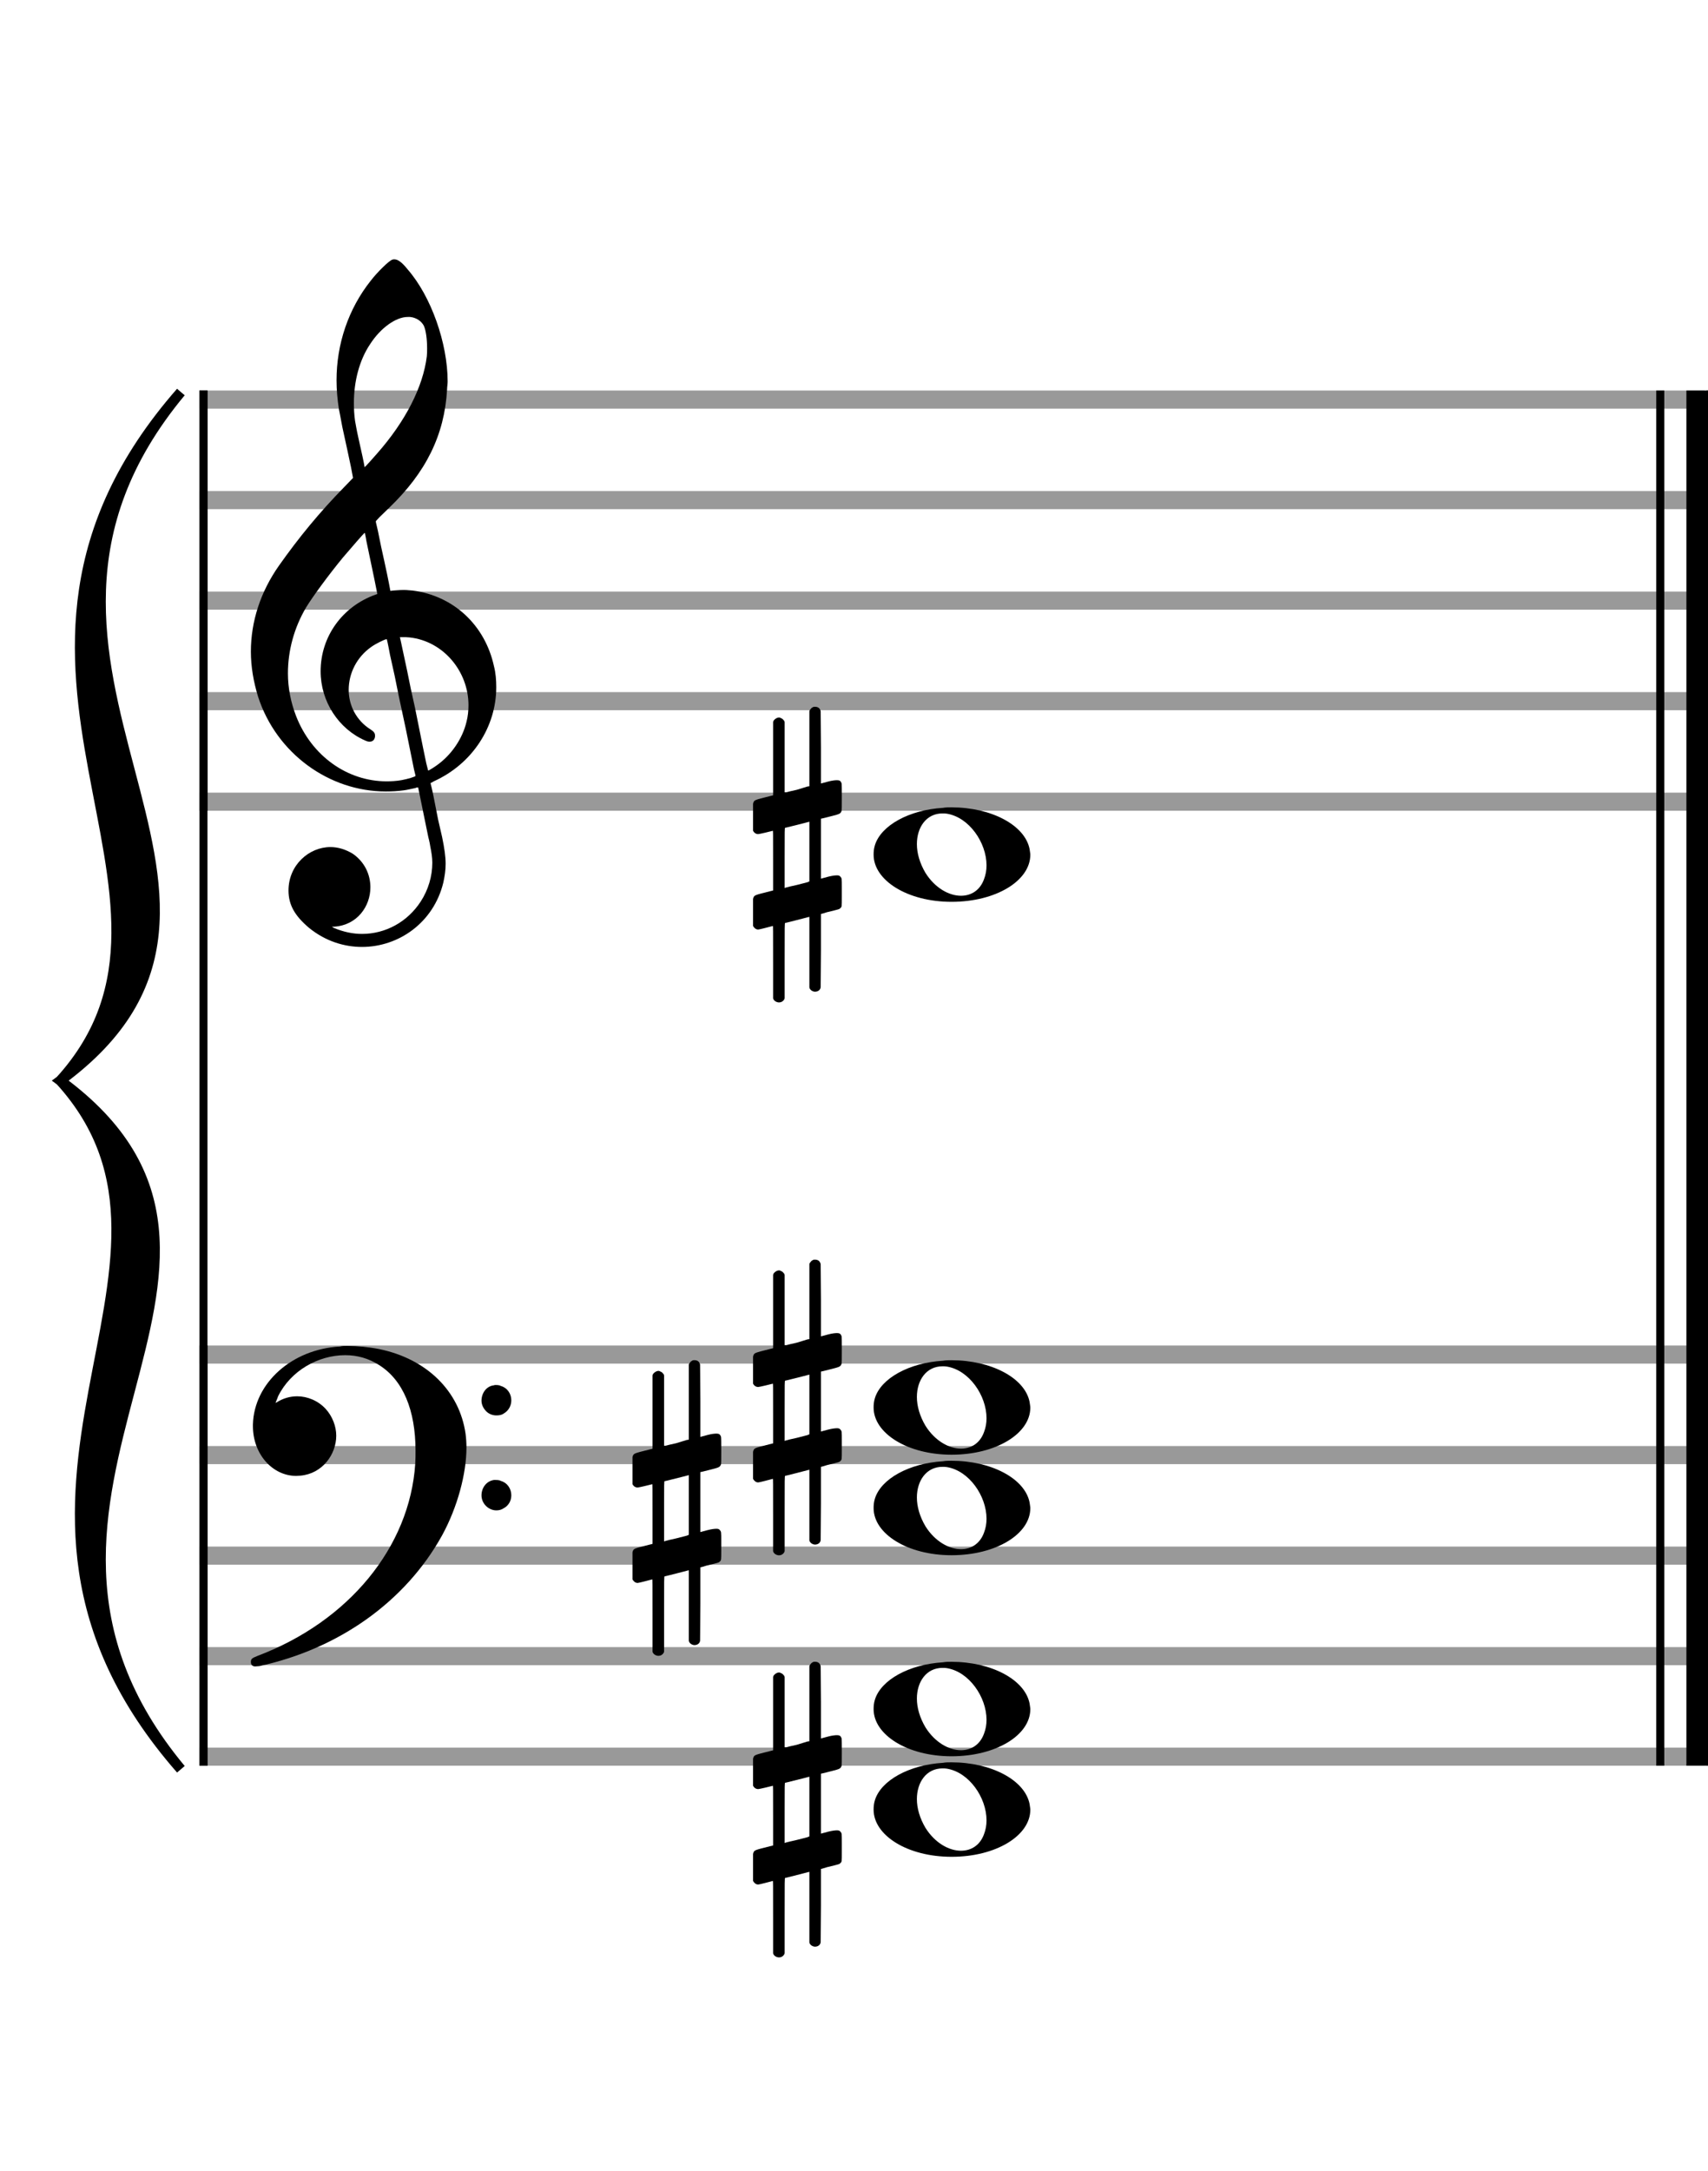<?xml version="1.0" encoding="utf-8"?>
<!DOCTYPE svg PUBLIC "-//W3C//DTD SVG 1.1//EN" "http://www.w3.org/Graphics/SVG/1.1/DTD/svg11.dtd">
<svg version="1.1" id="Layer_1" xmlns="http://www.w3.org/2000/svg"
     xmlns:xlink="http://www.w3.org/1999/xlink" x="0px" y="0px"
     width="170px" height="216px" viewBox="0 0 170 216"
     enable-background="new 0 0 170 216" xml:space="preserve"><rect stroke-width="0.3" fill="#999999" stroke="#999999" font-family="Arial" font-size="10pt" font-weight="normal" font-style="normal" x="20" y="39" width="149.5" height="1.5" ></rect>
<rect stroke-width="0.3" fill="#999999" stroke="#999999" font-family="Arial" font-size="10pt" font-weight="normal" font-style="normal" x="20" y="49" width="149.5" height="1.5" ></rect>
<rect stroke-width="0.3" fill="#999999" stroke="#999999" font-family="Arial" font-size="10pt" font-weight="normal" font-style="normal" x="20" y="59" width="149.5" height="1.5" ></rect>
<rect stroke-width="0.3" fill="#999999" stroke="#999999" font-family="Arial" font-size="10pt" font-weight="normal" font-style="normal" x="20" y="69" width="149.5" height="1.5" ></rect>
<rect stroke-width="0.3" fill="#999999" stroke="#999999" font-family="Arial" font-size="10pt" font-weight="normal" font-style="normal" x="20" y="79" width="149.5" height="1.5" ></rect>
<rect stroke-width="0.3" fill="black" stroke="black" font-family="Arial" font-size="10pt" font-weight="normal" font-style="normal" x="20" y="39" width="0.5" height="41.5" ></rect>
<rect stroke-width="0.3" fill="black" stroke="black" font-family="Arial" font-size="10pt" font-weight="normal" font-style="normal" x="170" y="39" width="0.5" height="41.5" ></rect>
<path stroke-width="0.3" fill="black" stroke="none" font-family="Arial" font-size="10pt" font-weight="normal" font-style="normal" x="170" y="39" width="0.5" height="41.5" d="M25 69M39.054 25.829C39.112 25.8,39.17 25.8,39.256 25.8C39.602 25.8,40.005 26.088,40.581 26.808C42.914 29.486,44.555 34.152,44.555 37.954C44.555 38.242,44.498 38.472,44.498 38.76C44.238 43.282,42.395 46.997,38.738 50.51L37.758 51.461L37.413 51.835L37.413 51.95L37.614 52.814L37.931 54.37L38.248 55.81C38.68 57.768,38.853 58.776,38.853 58.776C38.853 58.776,38.853 58.776,38.853 58.776C38.853 58.776,38.968 58.776,39.112 58.747C39.256 58.747,39.717 58.69,40.206 58.69C40.552 58.69,40.898 58.747,41.07 58.747C45.131 59.266,48.27 62.174,49.163 66.264C49.336 66.926,49.394 67.646,49.394 68.366C49.394 72.254,47.061 75.97,43.173 77.726C42.942 77.87,42.856 77.899,42.856 77.899L42.856 77.928C42.856 77.928,43.029 78.59,43.173 79.339L43.605 81.528L44.008 83.285C44.238 84.408,44.354 85.214,44.354 85.934C44.354 86.568,44.267 87.144,44.123 87.806C43.144 91.81,39.659 94.2,36.03 94.2C34.245 94.2,32.402 93.624,30.789 92.328C29.349 91.118,28.715 90.024,28.715 88.584C28.715 86.05,30.76 84.264,32.891 84.264C33.64 84.264,34.389 84.494,35.109 84.926C36.318 85.762,36.866 87.029,36.866 88.267C36.866 90.168,35.541 92.04,33.266 92.184L33.035 92.184L33.208 92.299C34.158 92.702,35.109 92.904,36.03 92.904C38.363 92.904,40.552 91.723,41.877 89.678C42.626 88.526,43.029 87.173,43.029 85.819C43.029 85.301,42.942 84.782,42.827 84.206C42.827 84.149,42.741 83.688,42.626 83.256C41.992 80.146,41.618 78.331,41.618 78.331C41.618 78.331,41.618 78.331,41.618 78.331C41.56 78.331,41.445 78.331,41.358 78.389C41.07 78.446,40.466 78.59,40.206 78.619C39.573 78.706,38.968 78.734,38.392 78.734C32.747 78.734,27.506 74.933,25.691 69.317C25.23 67.819,24.971 66.322,24.971 64.824C24.971 61.829,25.922 58.891,27.765 56.27C29.781 53.419,31.797 50.971,34.274 48.437L35.138 47.544L34.936 46.478L34.562 44.722L34.072 42.475C33.928 41.64,33.755 40.834,33.726 40.661C33.582 39.71,33.496 38.789,33.496 37.838C33.496 34.21,34.677 30.725,36.894 27.931C37.557 27.067,38.738 25.915,39.054 25.829M40.811 31.531C40.754 31.531,40.667 31.531,40.581 31.531C39.4 31.531,37.874 32.626,36.837 34.238C35.771 35.822,35.224 37.925,35.224 40.085C35.224 40.661,35.253 41.266,35.339 41.87C35.426 42.302,35.454 42.59,35.685 43.627L36.088 45.442C36.203 45.989,36.29 46.421,36.29 46.478L36.29 46.478C36.318 46.478,37.211 45.499,37.499 45.154C40.379 41.899,42.107 38.472,42.482 35.448C42.51 35.16,42.51 34.93,42.51 34.642C42.51 33.749,42.395 32.885,42.194 32.424C41.963 31.963,41.445 31.589,40.811 31.531M36.462 53.794C36.405 53.39,36.318 53.074,36.318 53.016C36.318 53.016,36.318 53.016,36.29 53.016C36.232 53.016,34.994 54.456,34.13 55.464C32.661 57.25,31.106 59.381,30.472 60.418C29.262 62.462,28.658 64.738,28.658 66.984C28.658 68.453,28.946 69.864,29.464 71.218C31.019 75.221,34.59 77.726,38.478 77.726C38.939 77.726,39.458 77.698,39.947 77.611C40.581 77.496,41.358 77.266,41.358 77.179L41.358 77.179C41.358 77.179,41.301 76.891,41.214 76.574L40.379 72.456L39.717 69.374L39.285 67.243L38.824 65.17C38.594 63.931,38.507 63.614,38.507 63.614C38.507 63.614,38.507 63.586,38.478 63.586C38.306 63.586,37.384 64.046,36.981 64.334C35.483 65.371,34.706 67.013,34.706 68.626C34.706 70.152,35.454 71.678,36.894 72.571C37.211 72.773,37.326 72.946,37.326 73.147C37.326 73.176,37.326 73.262,37.326 73.291C37.269 73.637,37.067 73.781,36.779 73.781C36.664 73.781,36.52 73.752,36.347 73.666C33.698 72.514,31.912 69.778,31.912 66.782L31.912 66.782C31.912 63.326,34.072 60.331,37.384 59.15L37.557 59.093L37.269 57.653L36.462 53.794M40.782 63.413C40.552 63.384,40.322 63.384,40.149 63.384C40.091 63.384,40.005 63.384,39.947 63.384L39.803 63.384L39.918 63.902L40.523 66.725L40.898 68.568L41.301 70.382L42.107 74.386L42.424 75.912C42.539 76.315,42.597 76.661,42.626 76.661C42.626 76.661,42.626 76.661,42.626 76.661C42.654 76.661,43.144 76.373,43.461 76.142C44.93 75.106,46.024 73.493,46.427 71.822C46.571 71.275,46.629 70.699,46.629 70.152C46.629 66.811,44.152 63.787,40.782 63.413" ></path>
<rect stroke-width="0.3" fill="#999999" stroke="#999999" font-family="Arial" font-size="10pt" font-weight="normal" font-style="normal" x="20" y="134" width="149.5" height="1.5" ></rect>
<rect stroke-width="0.3" fill="#999999" stroke="#999999" font-family="Arial" font-size="10pt" font-weight="normal" font-style="normal" x="20" y="144" width="149.5" height="1.5" ></rect>
<rect stroke-width="0.3" fill="#999999" stroke="#999999" font-family="Arial" font-size="10pt" font-weight="normal" font-style="normal" x="20" y="154" width="149.5" height="1.5" ></rect>
<rect stroke-width="0.3" fill="#999999" stroke="#999999" font-family="Arial" font-size="10pt" font-weight="normal" font-style="normal" x="20" y="164" width="149.5" height="1.5" ></rect>
<rect stroke-width="0.3" fill="#999999" stroke="#999999" font-family="Arial" font-size="10pt" font-weight="normal" font-style="normal" x="20" y="174" width="149.5" height="1.5" ></rect>
<rect stroke-width="0.3" fill="black" stroke="black" font-family="Arial" font-size="10pt" font-weight="normal" font-style="normal" x="20" y="134" width="0.5" height="41.5" ></rect>
<rect stroke-width="0.3" fill="black" stroke="black" font-family="Arial" font-size="10pt" font-weight="normal" font-style="normal" x="170" y="134" width="0.5" height="41.5" ></rect>
<path stroke-width="0.3" fill="black" stroke="none" font-family="Arial" font-size="10pt" font-weight="normal" font-style="normal" x="170" y="134" width="0.5" height="41.5" d="M25 144M33.842 133.949C34.072 133.891,34.302 133.891,34.562 133.891C35.57 133.891,36.75 134.006,37.758 134.208C42.482 135.187,45.736 138.384,46.341 142.646C46.398 143.107,46.427 143.539,46.427 144C46.427 146.592,45.534 149.933,44.008 152.726C40.379 159.293,33.755 164.016,25.806 165.744C25.662 165.744,25.547 165.773,25.403 165.773C25.115 165.773,24.971 165.6,24.971 165.341C24.971 165.053,25.029 164.966,25.605 164.736C34.706 161.309,40.782 153.907,41.33 145.613C41.358 145.181,41.358 144.691,41.358 144.317C41.358 140.285,40.12 137.29,37.73 135.792C36.693 135.13,35.57 134.813,34.36 134.813C31.682 134.813,28.946 136.339,27.678 138.902C27.621 139.104,27.419 139.536,27.419 139.565C27.419 139.565,27.419 139.565,27.419 139.565C27.419 139.565,27.448 139.536,27.534 139.507C28.168 139.104,28.859 138.902,29.579 138.902C30.587 138.902,31.653 139.334,32.402 140.141C33.093 140.89,33.467 141.898,33.467 142.819C33.467 144.691,32.085 146.592,29.925 146.794C29.781 146.794,29.637 146.822,29.493 146.822C27.102 146.822,25.173 144.634,25.173 141.869C25.173 141.811,25.173 141.725,25.173 141.696C25.288 137.578,29.061 134.208,33.842 133.949M49.163 137.808C49.221 137.779,49.25 137.779,49.336 137.779C49.538 137.779,49.768 137.808,49.826 137.866C50.546 138.067,50.891 138.701,50.891 139.306C50.891 139.824,50.632 140.342,50.114 140.63C49.912 140.774,49.653 140.803,49.394 140.803C48.99 140.803,48.558 140.63,48.27 140.256C48.04 139.968,47.925 139.651,47.925 139.334C47.925 138.614,48.386 137.894,49.163 137.808M49.163 147.226C49.221 147.226,49.25 147.226,49.336 147.226C49.538 147.226,49.768 147.254,49.826 147.312C50.546 147.514,50.891 148.147,50.891 148.752C50.891 149.27,50.632 149.789,50.114 150.048C49.912 150.192,49.653 150.25,49.394 150.25C48.99 150.25,48.558 150.048,48.27 149.702C48.04 149.414,47.925 149.098,47.925 148.752C47.925 148.032,48.386 147.341,49.163 147.226" ></path>
<path stroke-width="0.3" fill="black" stroke="none" font-family="Arial" font-size="10pt" font-weight="normal" font-style="normal" x="170" y="134" width="0.5" height="41.5" d="M18 39C-4.8 66.4,31.2 89.005,6 107.5C31.2 125.995,-4.8 148.6,18 176C-6 148.6,22.8 125.995,6 107.5C22.8 89.005,-6 66.4,18 39" ></path>
<path stroke-width="1" fill="none" stroke="black" font-family="Arial" font-size="10pt" font-weight="normal" font-style="normal" x="170" y="134" width="0.5" height="41.5" d="M18 39C-4.8 66.4,31.2 89.005,6 107.5C31.2 125.995,-4.8 148.6,18 176C-6 148.6,22.8 125.995,6 107.5C22.8 89.005,-6 66.4,18 39" ></path>
<rect stroke-width="0.3" fill="black" stroke="black" font-family="Arial" font-size="10pt" font-weight="normal" font-style="normal" x="20" y="39" width="0.5" height="136.5" ></rect>
<rect stroke-width="0.3" fill="black" stroke="black" font-family="Arial" font-size="10pt" font-weight="normal" font-style="normal" x="165" y="39" width="0.5" height="136.5" ></rect>
<rect stroke-width="0.3" fill="black" stroke="black" font-family="Arial" font-size="10pt" font-weight="normal" font-style="normal" x="168" y="39" width="2.5" height="136.5" ></rect>
<g class="vf-stavenote" ><g class="vf-note" pointer-events="bounding-box" ><g class="vf-notehead" pointer-events="bounding-box" ><path stroke-width="0.3" fill="black" stroke="none" font-family="Arial" font-size="10pt" font-weight="normal" font-style="normal" x="168" y="39" width="2.5" height="136.5" d="M86.951 85M93.855 80.363C94.133 80.313,94.41 80.313,94.687 80.313C98.669 80.313,101.995 82.077,102.474 84.446C102.499 84.672,102.549 84.874,102.549 85.025C102.549 87.621,99.122 89.712,94.712 89.712C90.302 89.712,86.951 87.57,86.951 85.025C86.951 84.723,86.976 84.42,87.077 84.093C87.681 82.102,90.504 80.565,93.855 80.363M94.233 80.943C94.107 80.918,93.931 80.918,93.805 80.918C92.217 80.918,91.26 82.278,91.26 83.967C91.26 84.874,91.537 85.857,92.117 86.84C93.074 88.352,94.46 89.108,95.645 89.108C96.653 89.108,97.535 88.578,97.938 87.47C98.114 87.016,98.19 86.562,98.19 86.084C98.19 83.816,96.451 81.296,94.233 80.943" ></path>
</g>
</g>
<g class="vf-modifiers" ><path stroke-width="0.3" fill="black" stroke="none" font-family="Arial" font-size="10pt" font-weight="normal" font-style="normal" x="168" y="39" width="2.5" height="136.5" d="M74.951 85M80.888 70.362C80.97 70.308,80.997 70.308,81.107 70.308C81.38 70.308,81.572 70.417,81.654 70.663L81.681 70.745L81.709 74.33L81.709 77.941L82.42 77.75C82.83 77.64,83.131 77.613,83.323 77.613C83.569 77.613,83.678 77.695,83.761 77.914C83.788 77.996,83.788 78.625,83.788 79.309C83.788 79.966,83.788 80.65,83.761 80.677C83.651 80.951,83.569 80.978,82.83 81.17C81.9 81.416,81.709 81.443,81.709 81.443C81.709 81.443,81.709 82.155,81.709 83.222C81.709 83.605,81.709 84.015,81.709 84.453L81.709 87.408L82.42 87.216C82.858 87.107,83.131 87.079,83.323 87.079C83.46 87.079,83.569 87.107,83.651 87.216C83.788 87.38,83.788 87.353,83.788 88.365L83.788 88.776L83.788 89.213C83.788 90.226,83.788 90.198,83.651 90.335C83.542 90.445,83.569 90.445,82.31 90.746C82.037 90.828,81.791 90.91,81.763 90.91L81.709 90.91L81.709 94.549L81.681 98.215L81.654 98.324C81.572 98.543,81.353 98.653,81.107 98.653C80.942 98.653,80.696 98.543,80.587 98.324L80.559 98.215L80.559 94.713L80.559 91.211L80.532 91.211L79.903 91.375L78.726 91.676C78.425 91.758,78.152 91.813,78.152 91.813C78.097 91.813,78.097 92.004,78.097 95.534L78.097 99.309L78.07 99.391C77.96 99.61,77.741 99.72,77.55 99.72C77.331 99.72,77.085 99.61,76.975 99.391L76.948 99.309L76.948 95.698C76.948 92.36,76.948 92.114,76.921 92.114C76.921 92.114,76.921 92.114,76.921 92.114C76.62 92.196,75.58 92.469,75.47 92.469C75.224 92.469,75.06 92.305,74.951 92.114C74.951 92.004,74.951 92.004,74.951 90.718L74.951 89.432L74.978 89.323C75.087 89.049,75.087 89.049,76.62 88.666L76.948 88.584L76.948 85.602C76.948 82.839,76.948 82.647,76.921 82.647C76.921 82.647,76.921 82.647,76.921 82.647C76.62 82.729,75.58 82.975,75.47 82.975C75.224 82.975,75.06 82.839,74.951 82.647C74.951 82.538,74.951 82.538,74.951 81.252L74.951 79.966L74.978 79.856C75.087 79.583,75.087 79.583,76.62 79.2L76.948 79.118L76.948 75.479L76.948 71.84L76.975 71.73C77.085 71.539,77.331 71.375,77.55 71.375C77.632 71.375,77.687 71.429,77.769 71.457C77.878 71.484,77.988 71.621,78.07 71.73L78.097 71.84L78.097 75.342L78.097 78.817L78.261 78.817C78.316 78.789,78.808 78.68,79.301 78.57L80.368 78.242L80.559 78.215L80.559 74.494L80.559 70.745L80.587 70.663C80.669 70.554,80.751 70.417,80.888 70.362M80.559 84.754C80.559 83.085,80.559 81.744,80.559 81.744L80.559 81.744C80.532 81.744,80.258 81.826,79.93 81.908L78.726 82.209C78.425 82.291,78.152 82.346,78.152 82.346C78.097 82.346,78.097 82.51,78.097 85.328L78.097 88.338L78.261 88.283C78.316 88.256,78.808 88.146,79.301 88.037L80.368 87.763L80.559 87.681L80.559 84.754" ></path>
</g>
</g>
<g class="vf-stavenote" ><g class="vf-note" pointer-events="bounding-box" ><g class="vf-notehead" pointer-events="bounding-box" ><path stroke-width="0.3" fill="black" stroke="none" font-family="Arial" font-size="10pt" font-weight="normal" font-style="normal" x="168" y="39" width="2.5" height="136.5" d="M86.951 180M93.855 175.363C94.133 175.313,94.41 175.313,94.687 175.313C98.669 175.313,101.995 177.077,102.474 179.446C102.499 179.672,102.549 179.874,102.549 180.025C102.549 182.621,99.122 184.712,94.712 184.712C90.302 184.712,86.951 182.57,86.951 180.025C86.951 179.723,86.976 179.42,87.077 179.093C87.681 177.102,90.504 175.565,93.855 175.363M94.233 175.943C94.107 175.918,93.931 175.918,93.805 175.918C92.217 175.918,91.26 177.278,91.26 178.967C91.26 179.874,91.537 180.857,92.117 181.84C93.074 183.352,94.46 184.108,95.645 184.108C96.653 184.108,97.535 183.578,97.938 182.47C98.114 182.016,98.19 181.562,98.19 181.084C98.19 178.816,96.451 176.296,94.233 175.943" ></path>
</g>
<g class="vf-notehead" pointer-events="bounding-box" ><path stroke-width="0.3" fill="black" stroke="none" font-family="Arial" font-size="10pt" font-weight="normal" font-style="normal" x="168" y="39" width="2.5" height="136.5" d="M86.951 170M93.855 165.363C94.133 165.313,94.41 165.313,94.687 165.313C98.669 165.313,101.995 167.077,102.474 169.446C102.499 169.672,102.549 169.874,102.549 170.025C102.549 172.621,99.122 174.712,94.712 174.712C90.302 174.712,86.951 172.57,86.951 170.025C86.951 169.723,86.976 169.42,87.077 169.093C87.681 167.102,90.504 165.565,93.855 165.363M94.233 165.943C94.107 165.918,93.931 165.918,93.805 165.918C92.217 165.918,91.26 167.278,91.26 168.967C91.26 169.874,91.537 170.857,92.117 171.84C93.074 173.352,94.46 174.108,95.645 174.108C96.653 174.108,97.535 173.578,97.938 172.47C98.114 172.016,98.19 171.562,98.19 171.084C98.19 168.816,96.451 166.296,94.233 165.943" ></path>
</g>
<g class="vf-notehead" pointer-events="bounding-box" ><path stroke-width="0.3" fill="black" stroke="none" font-family="Arial" font-size="10pt" font-weight="normal" font-style="normal" x="168" y="39" width="2.5" height="136.5" d="M86.951 150M93.855 145.363C94.133 145.313,94.41 145.313,94.687 145.313C98.669 145.313,101.995 147.077,102.474 149.446C102.499 149.672,102.549 149.874,102.549 150.025C102.549 152.621,99.122 154.712,94.712 154.712C90.302 154.712,86.951 152.57,86.951 150.025C86.951 149.723,86.976 149.42,87.077 149.093C87.681 147.102,90.504 145.565,93.855 145.363M94.233 145.943C94.107 145.918,93.931 145.918,93.805 145.918C92.217 145.918,91.26 147.278,91.26 148.967C91.26 149.874,91.537 150.857,92.117 151.84C93.074 153.352,94.46 154.108,95.645 154.108C96.653 154.108,97.535 153.578,97.938 152.47C98.114 152.016,98.19 151.562,98.19 151.084C98.19 148.816,96.451 146.296,94.233 145.943" ></path>
</g>
<g class="vf-notehead" pointer-events="bounding-box" ><path stroke-width="0.3" fill="black" stroke="none" font-family="Arial" font-size="10pt" font-weight="normal" font-style="normal" x="168" y="39" width="2.5" height="136.5" d="M86.951 140M93.855 135.363C94.133 135.313,94.41 135.313,94.687 135.313C98.669 135.313,101.995 137.077,102.474 139.446C102.499 139.672,102.549 139.874,102.549 140.025C102.549 142.621,99.122 144.712,94.712 144.712C90.302 144.712,86.951 142.57,86.951 140.025C86.951 139.723,86.976 139.42,87.077 139.093C87.681 137.102,90.504 135.565,93.855 135.363M94.233 135.943C94.107 135.918,93.931 135.918,93.805 135.918C92.217 135.918,91.26 137.278,91.26 138.967C91.26 139.874,91.537 140.857,92.117 141.84C93.074 143.352,94.46 144.108,95.645 144.108C96.653 144.108,97.535 143.578,97.938 142.47C98.114 142.016,98.19 141.562,98.19 141.084C98.19 138.816,96.451 136.296,94.233 135.943" ></path>
</g>
</g>
<g class="vf-modifiers" ><path stroke-width="0.3" fill="black" stroke="none" font-family="Arial" font-size="10pt" font-weight="normal" font-style="normal" x="168" y="39" width="2.5" height="136.5" d="M74.951 180M80.888 165.362C80.97 165.308,80.997 165.308,81.107 165.308C81.38 165.308,81.572 165.417,81.654 165.663L81.681 165.745L81.709 169.33L81.709 172.941L82.42 172.75C82.83 172.64,83.131 172.613,83.323 172.613C83.569 172.613,83.678 172.695,83.761 172.914C83.788 172.996,83.788 173.625,83.788 174.309C83.788 174.966,83.788 175.65,83.761 175.677C83.651 175.951,83.569 175.978,82.83 176.17C81.9 176.416,81.709 176.443,81.709 176.443C81.709 176.443,81.709 177.155,81.709 178.222C81.709 178.605,81.709 179.015,81.709 179.453L81.709 182.408L82.42 182.216C82.858 182.107,83.131 182.079,83.323 182.079C83.46 182.079,83.569 182.107,83.651 182.216C83.788 182.38,83.788 182.353,83.788 183.365L83.788 183.776L83.788 184.213C83.788 185.226,83.788 185.198,83.651 185.335C83.542 185.445,83.569 185.445,82.31 185.746C82.037 185.828,81.791 185.91,81.763 185.91L81.709 185.91L81.709 189.549L81.681 193.215L81.654 193.324C81.572 193.543,81.353 193.653,81.107 193.653C80.942 193.653,80.696 193.543,80.587 193.324L80.559 193.215L80.559 189.713L80.559 186.211L80.532 186.211L79.903 186.375L78.726 186.676C78.425 186.758,78.152 186.813,78.152 186.813C78.097 186.813,78.097 187.004,78.097 190.534L78.097 194.309L78.07 194.391C77.96 194.61,77.741 194.72,77.55 194.72C77.331 194.72,77.085 194.61,76.975 194.391L76.948 194.309L76.948 190.698C76.948 187.36,76.948 187.114,76.921 187.114C76.921 187.114,76.921 187.114,76.921 187.114C76.62 187.196,75.58 187.469,75.47 187.469C75.224 187.469,75.06 187.305,74.951 187.114C74.951 187.004,74.951 187.004,74.951 185.718L74.951 184.432L74.978 184.323C75.087 184.049,75.087 184.049,76.62 183.666L76.948 183.584L76.948 180.602C76.948 177.839,76.948 177.647,76.921 177.647C76.921 177.647,76.921 177.647,76.921 177.647C76.62 177.729,75.58 177.975,75.47 177.975C75.224 177.975,75.06 177.839,74.951 177.647C74.951 177.538,74.951 177.538,74.951 176.252L74.951 174.966L74.978 174.856C75.087 174.583,75.087 174.583,76.62 174.2L76.948 174.118L76.948 170.479L76.948 166.84L76.975 166.73C77.085 166.539,77.331 166.375,77.55 166.375C77.632 166.375,77.687 166.429,77.769 166.457C77.878 166.484,77.988 166.621,78.07 166.73L78.097 166.84L78.097 170.342L78.097 173.817L78.261 173.817C78.316 173.789,78.808 173.68,79.301 173.57L80.368 173.242L80.559 173.215L80.559 169.494L80.559 165.745L80.587 165.663C80.669 165.554,80.751 165.417,80.888 165.362M80.559 179.754C80.559 178.085,80.559 176.744,80.559 176.744L80.559 176.744C80.532 176.744,80.258 176.826,79.93 176.908L78.726 177.209C78.425 177.291,78.152 177.346,78.152 177.346C78.097 177.346,78.097 177.51,78.097 180.328L78.097 183.338L78.261 183.283C78.316 183.256,78.808 183.146,79.301 183.037L80.368 182.763L80.559 182.681L80.559 179.754" ></path>
<path stroke-width="0.3" fill="black" stroke="none" font-family="Arial" font-size="10pt" font-weight="normal" font-style="normal" x="168" y="39" width="2.5" height="136.5" d="M62.951 150M68.888 135.362C68.97 135.308,68.997 135.308,69.107 135.308C69.38 135.308,69.572 135.417,69.654 135.663L69.681 135.745L69.709 139.33L69.709 142.941L70.42 142.75C70.83 142.64,71.131 142.613,71.323 142.613C71.569 142.613,71.678 142.695,71.761 142.914C71.788 142.996,71.788 143.625,71.788 144.309C71.788 144.966,71.788 145.65,71.761 145.677C71.651 145.951,71.569 145.978,70.83 146.17C69.9 146.416,69.709 146.443,69.709 146.443C69.709 146.443,69.709 147.155,69.709 148.222C69.709 148.605,69.709 149.015,69.709 149.453L69.709 152.408L70.42 152.216C70.858 152.107,71.131 152.079,71.323 152.079C71.46 152.079,71.569 152.107,71.651 152.216C71.788 152.38,71.788 152.353,71.788 153.365L71.788 153.776L71.788 154.213C71.788 155.226,71.788 155.198,71.651 155.335C71.542 155.445,71.569 155.445,70.31 155.746C70.037 155.828,69.791 155.91,69.763 155.91L69.709 155.91L69.709 159.549L69.681 163.215L69.654 163.324C69.572 163.543,69.353 163.653,69.107 163.653C68.942 163.653,68.696 163.543,68.587 163.324L68.559 163.215L68.559 159.713L68.559 156.211L68.532 156.211L67.903 156.375L66.726 156.676C66.425 156.758,66.152 156.813,66.152 156.813C66.097 156.813,66.097 157.004,66.097 160.534L66.097 164.309L66.07 164.391C65.96 164.61,65.741 164.72,65.55 164.72C65.331 164.72,65.085 164.61,64.975 164.391L64.948 164.309L64.948 160.698C64.948 157.36,64.948 157.114,64.921 157.114C64.921 157.114,64.921 157.114,64.921 157.114C64.62 157.196,63.58 157.469,63.47 157.469C63.224 157.469,63.06 157.305,62.951 157.114C62.951 157.004,62.951 157.004,62.951 155.718L62.951 154.432L62.978 154.323C63.087 154.049,63.087 154.049,64.62 153.666L64.948 153.584L64.948 150.602C64.948 147.839,64.948 147.647,64.921 147.647C64.921 147.647,64.921 147.647,64.921 147.647C64.62 147.729,63.58 147.975,63.47 147.975C63.224 147.975,63.06 147.839,62.951 147.647C62.951 147.538,62.951 147.538,62.951 146.252L62.951 144.966L62.978 144.856C63.087 144.583,63.087 144.583,64.62 144.2L64.948 144.118L64.948 140.479L64.948 136.84L64.975 136.73C65.085 136.539,65.331 136.375,65.55 136.375C65.632 136.375,65.687 136.429,65.769 136.457C65.878 136.484,65.988 136.621,66.07 136.73L66.097 136.84L66.097 140.342L66.097 143.817L66.261 143.817C66.316 143.789,66.808 143.68,67.301 143.57L68.368 143.242L68.559 143.215L68.559 139.494L68.559 135.745L68.587 135.663C68.669 135.554,68.751 135.417,68.888 135.362M68.559 149.754C68.559 148.085,68.559 146.744,68.559 146.744L68.559 146.744C68.532 146.744,68.258 146.826,67.93 146.908L66.726 147.209C66.425 147.291,66.152 147.346,66.152 147.346C66.097 147.346,66.097 147.51,66.097 150.328L66.097 153.338L66.261 153.283C66.316 153.256,66.808 153.146,67.301 153.037L68.368 152.763L68.559 152.681L68.559 149.754" ></path>
<path stroke-width="0.3" fill="black" stroke="none" font-family="Arial" font-size="10pt" font-weight="normal" font-style="normal" x="168" y="39" width="2.5" height="136.5" d="M74.951 140M80.888 125.362C80.97 125.308,80.997 125.308,81.107 125.308C81.38 125.308,81.572 125.417,81.654 125.663L81.681 125.745L81.709 129.33L81.709 132.941L82.42 132.75C82.83 132.64,83.131 132.613,83.323 132.613C83.569 132.613,83.678 132.695,83.761 132.914C83.788 132.996,83.788 133.625,83.788 134.309C83.788 134.966,83.788 135.65,83.761 135.677C83.651 135.951,83.569 135.978,82.83 136.17C81.9 136.416,81.709 136.443,81.709 136.443C81.709 136.443,81.709 137.155,81.709 138.222C81.709 138.605,81.709 139.015,81.709 139.453L81.709 142.408L82.42 142.216C82.858 142.107,83.131 142.079,83.323 142.079C83.46 142.079,83.569 142.107,83.651 142.216C83.788 142.38,83.788 142.353,83.788 143.365L83.788 143.776L83.788 144.213C83.788 145.226,83.788 145.198,83.651 145.335C83.542 145.445,83.569 145.445,82.31 145.746C82.037 145.828,81.791 145.91,81.763 145.91L81.709 145.91L81.709 149.549L81.681 153.215L81.654 153.324C81.572 153.543,81.353 153.653,81.107 153.653C80.942 153.653,80.696 153.543,80.587 153.324L80.559 153.215L80.559 149.713L80.559 146.211L80.532 146.211L79.903 146.375L78.726 146.676C78.425 146.758,78.152 146.813,78.152 146.813C78.097 146.813,78.097 147.004,78.097 150.534L78.097 154.309L78.07 154.391C77.96 154.61,77.741 154.72,77.55 154.72C77.331 154.72,77.085 154.61,76.975 154.391L76.948 154.309L76.948 150.698C76.948 147.36,76.948 147.114,76.921 147.114C76.921 147.114,76.921 147.114,76.921 147.114C76.62 147.196,75.58 147.469,75.47 147.469C75.224 147.469,75.06 147.305,74.951 147.114C74.951 147.004,74.951 147.004,74.951 145.718L74.951 144.432L74.978 144.323C75.087 144.049,75.087 144.049,76.62 143.666L76.948 143.584L76.948 140.602C76.948 137.839,76.948 137.647,76.921 137.647C76.921 137.647,76.921 137.647,76.921 137.647C76.62 137.729,75.58 137.975,75.47 137.975C75.224 137.975,75.06 137.839,74.951 137.647C74.951 137.538,74.951 137.538,74.951 136.252L74.951 134.966L74.978 134.856C75.087 134.583,75.087 134.583,76.62 134.2L76.948 134.118L76.948 130.479L76.948 126.84L76.975 126.73C77.085 126.539,77.331 126.375,77.55 126.375C77.632 126.375,77.687 126.429,77.769 126.457C77.878 126.484,77.988 126.621,78.07 126.73L78.097 126.84L78.097 130.342L78.097 133.817L78.261 133.817C78.316 133.789,78.808 133.68,79.301 133.57L80.368 133.242L80.559 133.215L80.559 129.494L80.559 125.745L80.587 125.663C80.669 125.554,80.751 125.417,80.888 125.362M80.559 139.754C80.559 138.085,80.559 136.744,80.559 136.744L80.559 136.744C80.532 136.744,80.258 136.826,79.93 136.908L78.726 137.209C78.425 137.291,78.152 137.346,78.152 137.346C78.097 137.346,78.097 137.51,78.097 140.328L78.097 143.338L78.261 143.283C78.316 143.256,78.808 143.146,79.301 143.037L80.368 142.763L80.559 142.681L80.559 139.754" ></path>
</g>
</g>
</svg>